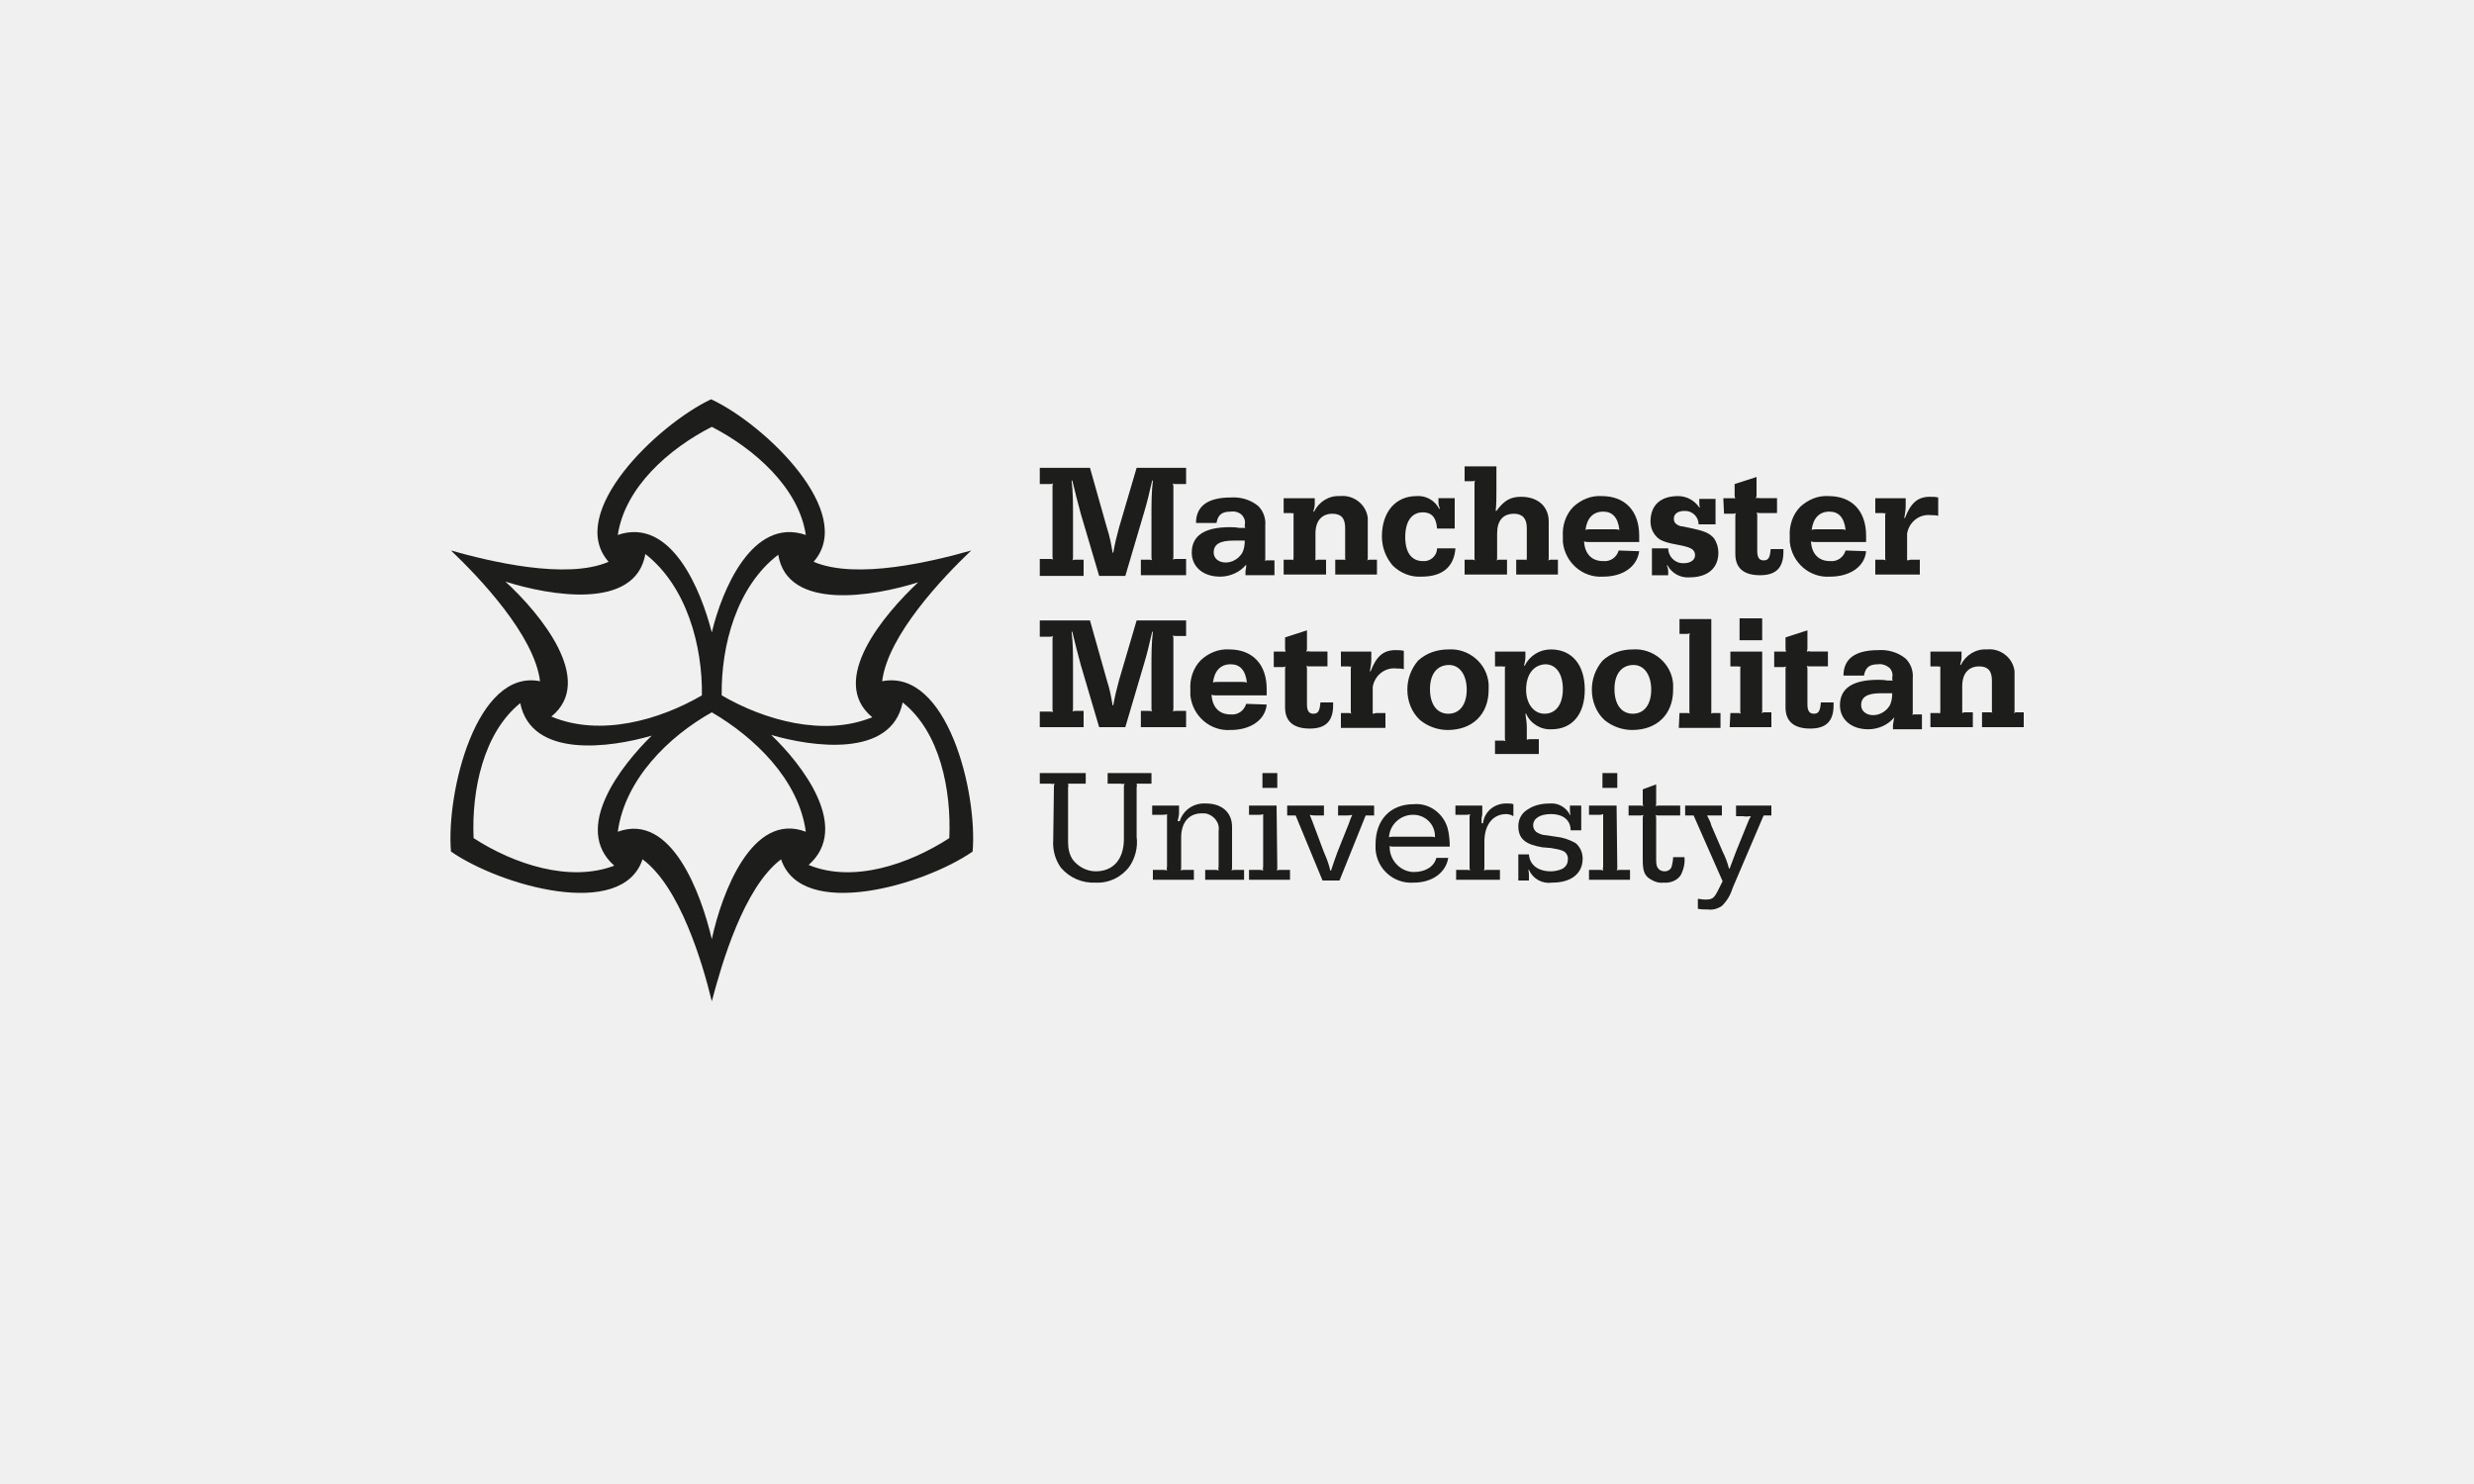 <?xml version="1.0" encoding="utf-8"?>
<!-- Generator: Adobe Illustrator 26.0.2, SVG Export Plug-In . SVG Version: 6.00 Build 0)  -->
<svg version="1.1" id="Layer_1" xmlns="http://www.w3.org/2000/svg" xmlns:xlink="http://www.w3.org/1999/xlink" x="0px" y="0px"
	 viewBox="0 0 350 210" style="enable-background:new 0 0 350 210;" xml:space="preserve">
<style type="text/css">
	.st0{fill:#F0F0F0;}
	.st1{fill:#1D1D1B;}
</style>
<rect class="st0" width="350" height="210"/>
<g id="Layer_2_00000052821208998888966050000009384493711157237892_">
	<g id="Layer_1-2_00000037662748727087600020000011164098549875114899_">
		<path class="st1" d="M147.1,79.1h1.4c0.2,0,0.4,0,0.5,0.1c-0.1-0.2-0.1-0.3-0.1-0.5v-9.8c0-0.2,0-0.4,0.1-0.5
			c-0.2,0.1-0.3,0.1-0.5,0.1h-1.4v-2.3h7.1l2.4,8.5c0.4,1.2,0.6,2.3,0.8,3.5h0.1c0.2-1.2,0.5-2.4,0.8-3.5l2.5-8.5h7v2.3h-1.4
			c-0.2,0-0.4,0-0.5-0.1c0.1,0.2,0.1,0.3,0.1,0.5v9.8c0,0.2,0,0.4-0.1,0.5c0.2-0.1,0.3-0.1,0.5-0.1h1.4v2.3h-6.4v-2.2h1.1
			c0.2,0,0.4,0,0.5,0.1c-0.1-0.2-0.1-0.3-0.1-0.5v-5.9c0-1.6,0-3.3,0.2-4.9l-0.1,0c-0.5,2.1-0.6,2.7-1.2,4.7l-2.6,8.8h-3.7l-2.6-8.8
			c-0.5-1.9-0.7-2.6-1.2-4.7l-0.1,0c0.2,1.6,0.2,3.2,0.2,4.9v5.9c0,0.2,0,0.4-0.1,0.5c0.2-0.1,0.3-0.1,0.5-0.1h1.1v2.3h-6.2
			L147.1,79.1z M176.3,79.9c-0.9,1.1-2.3,1.7-3.7,1.7c-2.4,0-4-1.4-4-3.4c0-2.4,1.8-3.6,5.4-3.6c0.3,0,0.8,0,1.3,0.1h0.3l0.3,0
			l0.3,0c-0.1-0.1-0.1-0.1-0.1-0.2v-0.2c0.1-0.5,0-0.9-0.3-1.3c-0.4-0.5-1.1-0.7-1.7-0.6c-1.3,0-1.8,0.5-2,1.6h-2.9
			c0-2.4,1.7-3.6,4.9-3.6c1.4-0.1,2.8,0.3,3.9,1.2c0.7,0.7,1.1,1.7,1,2.8V79c0,0.1,0,0.3-0.1,0.4c0.1-0.1,0.2-0.1,0.3-0.1l1.1,0v2.1
			h-4.1v-0.6C176.3,80.4,176.3,80.2,176.3,79.9L176.3,79.9z M174.5,76.5c-1.9,0-2.8,0.5-2.8,1.7c0,0.8,0.7,1.4,1.7,1.4
			c0.9,0,1.8-0.5,2.3-1.3c0.3-0.5,0.4-1.2,0.4-1.8L174.5,76.5z M181.6,79.2l1.1,0c0.1,0,0.2,0,0.3,0.1c0-0.1-0.1-0.2,0-0.3v-6.1
			c0-0.1,0-0.2,0-0.3c-0.1,0-0.2,0.1-0.3,0l-1.1,0v-2.1h4.4v0.8c0,0.4-0.1,0.7-0.2,1.1l0.1,0c0.7-1.4,2.1-2.3,3.7-2.2
			c1.9-0.2,3.7,1.2,3.9,3.1c0,0.2,0,0.5,0,0.7V79c0,0.1,0,0.2-0.1,0.3c0.1,0,0.2-0.1,0.3-0.1l1.1,0v2.1h-5.9v-2.1l1.2,0
			c0.1,0,0.2,0,0.3,0.1c-0.1-0.1-0.1-0.2-0.1-0.3v-4.3c0-1.4-0.6-2-1.8-2c-1.5,0-2.4,1-2.4,2.8V79c0,0.1,0,0.2,0,0.3
			c0.1,0,0.2-0.1,0.3-0.1l1.2,0v2.1h-6L181.6,79.2z M205.9,77.6c-0.2,2.6-1.8,4-4.8,4c-1.5,0.1-3-0.5-4.1-1.6
			c-1-1.2-1.5-2.6-1.5-4.1c0-3.4,1.9-5.7,4.9-5.7c1.3-0.1,2.6,0.6,3.2,1.8l0.1,0c-0.1-0.3-0.2-0.6-0.2-0.9v-0.6h2.3v4.3h-2.5
			c-0.1-1.6-0.8-2.3-2-2.3c-1.6,0-2.5,1.3-2.5,3.5c0,2.2,0.9,3.4,2.5,3.4c1,0.1,2-0.7,2-1.8L205.9,77.6z M207.2,79.2l1.1,0
			c0.1,0,0.2,0,0.4,0.1c-0.1-0.1-0.1-0.2-0.1-0.3V68.5c0-0.2,0-0.4,0.1-0.5c-0.2,0.1-0.3,0.1-0.5,0.1h-1v-2.1h4.5v3.4
			c0,1,0,1.9-0.1,2.9l0.1,0c1.1-1.5,2-2,3.5-2c2.4,0,3.9,1.4,3.9,3.5V79c0,0.1,0,0.2-0.1,0.3c0.1,0,0.2-0.1,0.4-0.1l1,0v2.1h-5.9
			v-2.1l1.2,0c0.1,0,0.2,0,0.3,0.1c0-0.1-0.1-0.2,0-0.3v-4.3c0-1.3-0.6-2-1.8-2c-1.6,0-2.4,1-2.4,2.8V79c0,0.1,0,0.2-0.1,0.3
			c0.1,0,0.2-0.1,0.3-0.1l1.2,0v2.1h-6V79.2z M231.9,78c-0.3,2.2-2.3,3.6-5.1,3.6c-2.9,0.2-5.4-2-5.7-4.9c0-0.3,0-0.6,0-0.8
			c-0.1-1.5,0.4-3.1,1.5-4.2c1.1-1,2.5-1.6,4-1.5c3.3,0,5.3,2.1,5.3,5.6v0.9h-7.2c-0.2,0-0.4,0-0.6-0.1c0.1,1.8,1.1,2.8,2.7,2.8
			c1,0.1,1.9-0.5,2.2-1.5L231.9,78z M228.4,74.9c0.2,0,0.5,0,0.7,0.1c-0.2-1.8-1-2.6-2.3-2.6c-1.4,0-2.3,0.9-2.5,2.6
			c0.2-0.1,0.4-0.1,0.7-0.1H228.4z M236,77.6c0,1.1,0.9,2.1,2.1,2.1c0,0,0.1,0,0.1,0c1,0,1.6-0.5,1.6-1.1c0-0.8-0.5-1.1-1.9-1.4
			c-2.3-0.4-3-0.7-3.5-1.2c-0.6-0.6-0.9-1.4-0.9-2.2c0-2.3,1.4-3.6,3.9-3.6c1.2,0,2.3,0.6,3,1.6l0.1,0c-0.1-0.2-0.1-0.5-0.1-0.7
			v-0.5h2.3v3.6h-2.4c0-1.1-0.9-1.9-1.9-1.9c0,0-0.1,0-0.1,0c-0.9,0-1.5,0.4-1.5,1.1c0,0.3,0.1,0.6,0.4,0.8c0.3,0.2,0.6,0.3,0.9,0.3
			l1.4,0.3c1.8,0.4,2.4,0.7,3,1.4c0.4,0.6,0.6,1.3,0.6,2c0,2.2-1.5,3.5-4.1,3.5c-1.3,0.1-2.5-0.6-3.1-1.7l-0.1,0
			c0.1,0.2,0.2,0.5,0.2,0.8v0.6h-2.3v-3.8H236z M243.8,70.5h1.2c0.2,0,0.4,0,0.5,0c-0.1-0.2-0.1-0.3-0.1-0.5v-1.5l3.1-1v2.5
			c0,0.2,0,0.3-0.1,0.5c0.2,0,0.3-0.1,0.5,0h2.5v2.1H249c-0.2,0-0.4,0-0.5-0.1c0.1,0.2,0.1,0.3,0.1,0.5v5c0,0.9,0.3,1.3,0.9,1.3
			c0.7,0,0.9-0.4,1-1.6h1.8v0.4c0,2.2-1,3.3-3.3,3.3c-2.3,0-3.5-1-3.5-3v-5.3c0-0.2,0-0.4,0.1-0.5c-0.2,0.1-0.3,0.1-0.5,0.1h-1.2
			L243.8,70.5z M264,78c-0.2,2.2-2.3,3.6-5.1,3.6c-2.9,0.2-5.4-2-5.7-4.9c0-0.3,0-0.6,0-0.8c-0.1-1.5,0.4-3.1,1.5-4.2
			c1.1-1,2.5-1.6,4-1.5c3.3,0,5.3,2.1,5.3,5.6v0.9h-7.2c-0.2,0-0.4,0-0.6-0.1c0.1,1.8,1.1,2.8,2.7,2.8c1,0.1,1.9-0.5,2.2-1.5L264,78
			z M260.4,74.9c0.2,0,0.5,0,0.7,0.1c-0.2-1.8-1-2.6-2.3-2.6c-1.4,0-2.3,0.9-2.5,2.6c0.2-0.1,0.4-0.1,0.7-0.1H260.4z M265.3,79.2
			l1.1,0c0.1,0,0.2,0,0.4,0.1c-0.1-0.1-0.1-0.2-0.1-0.3v-6.1c0-0.1,0-0.2,0.1-0.3c-0.1,0-0.2,0.1-0.4,0l-1.1,0v-2.1h4.3v1.1
			c0,0.6-0.1,1.1-0.2,1.7l0.1,0c0.8-2.1,1.8-3,3.5-3c0.4,0,0.8,0,1.2,0.1v2.6c-0.3-0.1-0.6-0.1-1-0.1c-1.6-0.2-3.1,0.9-3.4,2.6
			c0,0.2,0,0.5,0,0.7v2.5c0,0.2,0,0.4,0,0.6c0.2,0,0.4-0.1,0.5-0.1l1.3,0v2.1h-6.3L265.3,79.2z M147.1,100.7h1.4
			c0.2,0,0.4,0,0.5,0.1c-0.1-0.2-0.1-0.3-0.1-0.5v-9.8c0-0.2,0-0.4,0.1-0.5c-0.2,0.1-0.3,0.1-0.5,0.1h-1.4v-2.3h7.1l2.4,8.5
			c0.4,1.2,0.6,2.3,0.8,3.5h0.1c0.2-1.2,0.5-2.4,0.8-3.5l2.5-8.5h7V90h-1.4c-0.2,0-0.4,0-0.5-0.1c0.1,0.2,0.1,0.3,0.1,0.5v9.8
			c0,0.2,0,0.4-0.1,0.5c0.2-0.1,0.3-0.1,0.5-0.1h1.4v2.3h-6.4v-2.3h1.1c0.2,0,0.4,0,0.5,0.1c-0.1-0.2-0.1-0.3-0.1-0.5v-5.9
			c0-1.6,0-3.3,0.2-4.9l-0.1,0c-0.5,2.1-0.6,2.7-1.2,4.7l-2.6,8.8h-3.7l-2.6-8.8c-0.5-1.9-0.7-2.6-1.2-4.7l-0.1,0
			c0.2,1.6,0.2,3.2,0.2,4.9v5.9c0,0.2,0,0.4-0.1,0.5c0.2-0.1,0.3-0.1,0.5-0.1h1.1v2.3h-6.2L147.1,100.7z M179.2,99.7
			c-0.2,2.2-2.3,3.6-5.1,3.6c-2.9,0.2-5.4-2-5.7-4.9c0-0.3,0-0.6,0-0.8c-0.1-1.5,0.4-3.1,1.5-4.2c1.1-1,2.5-1.6,4-1.5
			c3.3,0,5.3,2.1,5.3,5.6v0.9h-7.2c-0.2,0-0.4,0-0.6-0.1c0.1,1.8,1.1,2.8,2.7,2.8c1,0.1,1.9-0.5,2.2-1.5L179.2,99.7z M175.7,96.5
			c0.2,0,0.5,0,0.7,0.1c-0.2-1.8-1-2.6-2.3-2.6c-1.4,0-2.3,0.9-2.5,2.6c0.2-0.1,0.4-0.1,0.7-0.1H175.7z M180.2,92.2h1.2
			c0.2,0,0.4,0,0.5,0c-0.1-0.2-0.1-0.3-0.1-0.5v-1.5l3.1-1v2.5c0,0.2,0,0.3-0.1,0.5c0.2,0,0.3-0.1,0.5,0h2.5v2.1h-2.5
			c-0.2,0-0.4,0-0.5-0.1c0.1,0.2,0.1,0.3,0.1,0.5v5c0,0.9,0.3,1.3,0.9,1.3c0.7,0,0.9-0.4,1-1.6h1.8v0.4c0,2.2-1,3.3-3.3,3.3
			c-2.3,0-3.5-1-3.5-3v-5.3c0-0.2,0-0.4,0.1-0.5c-0.2,0.1-0.3,0.1-0.5,0.1h-1.2L180.2,92.2z M189.7,100.9l1.1,0c0.1,0,0.2,0,0.4,0.1
			c-0.1-0.1-0.1-0.2-0.1-0.3v-6.1c0-0.1,0-0.2,0.1-0.3c-0.1,0-0.2,0.1-0.4,0l-1.1,0v-2.1h4.3v1.1c0,0.6-0.1,1.1-0.2,1.7l0.1,0
			c0.8-2.1,1.8-3,3.5-3c0.4,0,0.8,0,1.2,0.1v2.6c-0.3-0.1-0.6-0.1-1-0.1c-1.6-0.2-3.1,0.9-3.4,2.6c0,0.2,0,0.5,0,0.7v2.5
			c0,0.2,0,0.4,0,0.6c0.2,0,0.4-0.1,0.5-0.1l1.3,0v2.1h-6.3L189.7,100.9z M210.6,97.6c0,3.5-2.3,5.7-5.8,5.7c-1.4,0-2.8-0.5-3.9-1.4
			c-1.2-1.1-1.8-2.7-1.8-4.3c0-1.5,0.5-2.9,1.5-4.1c1.2-1.1,2.7-1.6,4.3-1.6c2.9-0.2,5.5,2,5.7,4.9
			C210.6,97.1,210.6,97.3,210.6,97.6z M202.3,97.5c0,2.2,1,3.5,2.6,3.5c1.6,0,2.6-1.3,2.6-3.4c0-2.1-1-3.5-2.5-3.5
			C203.3,94.1,202.3,95.4,202.3,97.5L202.3,97.5z M211.5,104.8h1c0.2,0,0.4,0,0.5,0.1c-0.1-0.2-0.1-0.3-0.1-0.5v-9.8
			c0-0.1,0-0.2,0.1-0.3c-0.1,0-0.2,0.1-0.4,0l-1.1,0v-2.1h4.3V93c0,0.4-0.1,0.8-0.2,1.2l0.1,0c0.7-1.4,2.1-2.3,3.7-2.3
			c3,0,4.8,2.2,4.8,5.7c0,3.5-1.8,5.6-4.7,5.6c-1.5,0.1-3-0.8-3.6-2.2l-0.1,0c0.1,0.7,0.2,1.3,0.2,2v1.2c0,0.2,0,0.4,0,0.5
			c0.2-0.1,0.3-0.1,0.5-0.1h1.2v2.1h-6.2L211.5,104.8z M215.9,97.6c0,2,1.1,3.4,2.6,3.4c1.6,0,2.6-1.3,2.6-3.5c0-2.2-1-3.5-2.5-3.5
			C216.9,94.1,215.9,95.5,215.9,97.6L215.9,97.6z M236.7,97.6c0,3.5-2.3,5.7-5.8,5.7c-1.4,0-2.8-0.5-3.9-1.4
			c-1.2-1.1-1.8-2.7-1.8-4.3c0-1.5,0.5-2.9,1.5-4.1c1.2-1.1,2.7-1.6,4.3-1.6c2.9-0.2,5.5,2,5.7,4.9
			C236.7,97.1,236.7,97.3,236.7,97.6L236.7,97.6z M228.4,97.5c0,2.2,1,3.5,2.6,3.5c1.6,0,2.6-1.3,2.6-3.4c0-2.1-1-3.5-2.5-3.5
			C229.4,94.1,228.4,95.4,228.4,97.5L228.4,97.5z M237.6,100.9l1.1,0c0.1,0,0.3,0,0.4,0.1c-0.1-0.1-0.1-0.2-0.1-0.3V90.1
			c0-0.2,0-0.4,0.1-0.5c-0.2,0.1-0.3,0.1-0.5,0.1h-1v-2.1h4.5v13.1c0,0.1,0,0.2,0,0.3c0.1-0.1,0.2-0.1,0.3-0.1l1,0v2.1h-5.9
			L237.6,100.9z M244.8,100.9l1.1,0c0.1,0,0.2,0,0.4,0.1c-0.1-0.1-0.1-0.2-0.1-0.3v-6.1c0-0.1,0-0.2,0.1-0.3c-0.1,0-0.2,0.1-0.4,0
			l-1.1,0v-2.1h4.5v8.4c0,0.1,0,0.2-0.1,0.3c0.1,0,0.2-0.1,0.4-0.1l1,0v2.1h-5.9L244.8,100.9z M246.1,87.5h3.2v3.1h-3.2L246.1,87.5z
			 M251,92.2h1.2c0.2,0,0.4,0,0.5,0c-0.1-0.2-0.1-0.3-0.1-0.5v-1.5l3.1-1v2.5c0,0.2,0,0.3-0.1,0.5c0.2,0,0.3-0.1,0.5,0h2.5v2.1h-2.5
			c-0.2,0-0.4,0-0.5-0.1c0.1,0.2,0.1,0.3,0.1,0.5v5c0,0.9,0.3,1.3,0.9,1.3c0.7,0,0.9-0.4,1-1.6h1.8v0.4c0,2.2-1,3.3-3.3,3.3
			c-2.3,0-3.5-1-3.5-3v-5.3c0-0.2,0-0.4,0.1-0.5c-0.2,0.1-0.3,0.1-0.5,0.1H251L251,92.2z M268,101.5c-0.9,1.1-2.3,1.7-3.7,1.7
			c-2.4,0-4-1.4-4-3.4c0-2.4,1.8-3.6,5.4-3.6c0.3,0,0.8,0,1.3,0.1h0.3l0.2,0l0.3,0c-0.1-0.1-0.1-0.1-0.1-0.2v-0.2
			c0.1-0.5,0-0.9-0.3-1.3c-0.4-0.4-1.1-0.7-1.7-0.6c-1.3,0-1.8,0.5-2,1.6h-2.9c0-2.4,1.7-3.6,4.9-3.6c1.4-0.1,2.8,0.3,3.9,1.2
			c0.7,0.7,1.1,1.7,1,2.8v4.8c0,0.1,0,0.3-0.1,0.4c0.1-0.1,0.2-0.1,0.3-0.1l1.1,0v2.1h-4.1v-0.6C267.9,102.1,267.9,101.8,268,101.5
			L268,101.5z M266.1,98.1c-1.9,0-2.8,0.5-2.8,1.7c0,0.8,0.7,1.4,1.7,1.4c0.9,0,1.8-0.5,2.3-1.3c0.3-0.5,0.4-1.2,0.4-1.8L266.1,98.1
			z M273.1,100.9l1.1,0c0.1,0,0.2,0,0.3,0.1c0-0.1-0.1-0.2,0-0.3v-6.1c0-0.1,0-0.2,0-0.3c-0.1,0-0.2,0.1-0.3,0l-1.1,0v-2.1h4.4V93
			c0,0.4-0.1,0.7-0.2,1.1l0.1,0c0.7-1.4,2.1-2.3,3.7-2.2c1.9-0.2,3.7,1.2,3.9,3.1c0,0.2,0,0.5,0,0.7v4.9c0,0.1,0,0.2-0.1,0.3
			c0.1,0,0.2-0.1,0.3-0.1l1.1,0v2.1h-5.9v-2.1l1.2,0c0.1,0,0.2,0,0.3,0.1c-0.1-0.1-0.1-0.2-0.1-0.3v-4.3c0-1.4-0.6-2-1.8-2
			c-1.5,0-2.4,1-2.4,2.8v3.5c0,0.1,0,0.2,0,0.3c0.1,0,0.2-0.1,0.3-0.1l1.2,0v2.1h-6L273.1,100.9z M149.1,111.4c0-0.2,0-0.3,0.1-0.5
			c-0.2,0-0.3,0.1-0.5,0h-1.6v-1.5h6.5v1.5h-2c-0.2,0-0.3,0-0.5,0c0,0.2,0.1,0.3,0,0.5v7.8c0,0.9,0.2,1.8,0.7,2.5
			c0.8,1,2,1.6,3.2,1.6c2.5,0,4-1.7,4-4.6v-7.3c0-0.2,0-0.3,0.1-0.5c-0.2,0-0.3,0.1-0.5,0h-1.9v-1.5h6.2v1.5h-1.6
			c-0.2,0-0.3,0-0.5,0c0,0.2,0.1,0.3,0,0.5v7c0.2,1.5-0.2,3-1,4.2c-1.1,1.5-2.9,2.4-4.8,2.3c-1.9,0.1-3.7-0.7-4.9-2.1
			c-0.8-1.1-1.2-2.5-1.1-3.9L149.1,111.4z M166.9,116.2c0.5-1.6,2-2.6,3.7-2.5c2.3,0,3.7,1.3,3.7,3.3v5.7c0,0.2,0,0.4-0.1,0.5
			c0.2-0.1,0.3-0.1,0.5-0.1h1.3v1.4h-5.5v-1.4h1.4c0.2,0,0.3,0,0.5,0.1c0-0.2-0.1-0.3,0-0.5v-5.1c0.2-1.2-0.7-2.3-1.9-2.5
			c-0.1,0-0.2,0-0.3,0c-1.9-0.1-3.1,1.2-3.1,3.4v4.2c0,0.2,0,0.4-0.1,0.5c0.2-0.1,0.3-0.1,0.5-0.1h1.4v1.4h-5.8v-1.4h1.5
			c0.2,0,0.3,0,0.5,0.1c0-0.2-0.1-0.3,0-0.5v-6.9c0-0.2,0-0.4,0-0.6c-0.2,0.1-0.4,0.1-0.6,0.1l-1.5,0V114h3.8v1
			c0,0.4-0.1,0.8-0.2,1.2L166.9,116.2z M180.7,122.7c0,0.2,0,0.4-0.1,0.5c0.2-0.1,0.3-0.1,0.5-0.1h1.4v1.4h-5.8v-1.4h1.5
			c0.2,0,0.3,0,0.5,0.1c0-0.2-0.1-0.3,0-0.5v-6.9c0-0.2,0-0.4,0-0.6c-0.2,0.1-0.4,0.1-0.5,0.1l-1.5,0V114h3.9L180.7,122.7z
			 M180.7,109.4v2.1h-2.1v-2.1H180.7z M190.8,116.6c0.2-0.6,0.3-0.8,0.5-1.3c-0.3,0.1-0.7,0.1-1,0.1l-1,0V114h5.1v1.4l-1.2,0
			l-3.7,9.2h-2.4l-3.8-9.2l-1.2,0V114h5.2v1.4l-1,0c-0.3,0-0.7,0-1-0.1c0.2,0.6,0.3,0.7,0.5,1.3l1.5,4c0.4,0.9,0.7,1.7,0.9,2.6h0.1
			c0.3-0.9,0.6-1.8,0.9-2.6L190.8,116.6z M204.9,121.3c-0.3,2.2-2.3,3.6-4.9,3.6c-2.8,0.2-5.2-1.9-5.4-4.7c0-0.2,0-0.5,0-0.7
			c0-3.5,2.1-5.7,5.4-5.7c2.2-0.2,4.2,1.3,4.8,3.4c0.2,0.8,0.3,1.7,0.3,2.6h-8.1c-0.1,0-0.3,0-0.4-0.1c-0.1,1.9,1.4,3.6,3.3,3.7
			c0,0,0.1,0,0.1,0c1.7,0,2.9-0.8,3.2-2H204.9z M202.5,118.4c0.2,0,0.3,0,0.5,0.1c0.1-1.7-1.2-3.1-2.9-3.2c-0.1,0-0.1,0-0.2,0
			c-1.8,0-3.3,1.4-3.4,3.2c0.2-0.1,0.5-0.1,0.7-0.1H202.5z M209.8,116.5c0.2-1.7,1.7-2.9,3.5-2.8c0.3,0,0.5,0,0.8,0.1v1.7
			c-0.3-0.2-0.7-0.3-1-0.3c-1.9,0-3.1,1.5-3.1,3.9v3.6c0,0.2,0,0.4-0.1,0.5c0.2-0.1,0.3-0.1,0.5-0.1h1.8v1.4H206v-1.4h1.5
			c0.2,0,0.4,0,0.5,0.1c-0.1-0.2-0.1-0.3-0.1-0.5v-6.9c0-0.2,0-0.4,0.1-0.6c-0.2,0.1-0.4,0.1-0.6,0.1l-1.5,0V114h3.8v1.1
			c0,0.1,0,0.3-0.1,0.7c0,0.1,0,0.4,0,0.7L209.8,116.5z M223.7,114v3.5h-1.5c0-1.4-1-2.3-2.8-2.3c-1.5,0-2.5,0.6-2.5,1.6
			c0,0.3,0.1,0.6,0.4,0.9c0.4,0.3,1,0.5,1.5,0.5l1.3,0.2c1,0.1,1.9,0.4,2.8,0.9c0.6,0.5,1,1.3,1,2.2c0,2.1-1.6,3.4-4.3,3.4
			c-1.4,0.2-2.7-0.5-3.3-1.8l-0.1,0c0.1,0.3,0.1,0.5,0.1,0.8v0.7h-1.5v-3.7h1.5c0.1,1.5,1.3,2.4,3.1,2.4c0.5,0,1-0.1,1.5-0.3
			c0.5-0.2,0.9-0.7,0.9-1.3c0.1-0.5-0.2-1.1-0.7-1.3c-0.5-0.2-1.1-0.3-1.7-0.4l-1.2-0.1c-2.4-0.4-3.4-1.2-3.4-3c0-1,0.5-1.9,1.4-2.4
			c0.9-0.6,2-0.8,3.1-0.8c1.2-0.1,2.3,0.6,2.8,1.6l0.1,0c-0.1-0.2-0.1-0.5-0.1-0.7V114L223.7,114z M228.8,122.7c0,0.2,0,0.4-0.1,0.5
			c0.2-0.1,0.3-0.1,0.5-0.1h1.4v1.4h-5.8v-1.4h1.5c0.2,0,0.3,0,0.5,0.1c0-0.2-0.1-0.3,0-0.5v-6.9c0-0.2,0-0.4,0-0.6
			c-0.2,0.1-0.4,0.1-0.5,0.1l-1.5,0V114h3.9L228.8,122.7z M228.8,109.4v2.1h-2.1v-2.1H228.8z M238.3,121.3c0.1,0.8-0.1,1.7-0.5,2.5
			c-0.5,0.8-1.5,1.2-2.5,1.1c-0.7,0.1-1.4-0.2-2-0.6c-0.7-0.5-0.9-1.2-0.9-2.6v-5.8c0-0.2,0-0.4,0.1-0.6c-0.2,0.1-0.4,0.1-0.5,0.1
			l-1.6,0V114h1.6c0.2,0,0.4,0,0.5,0.1c-0.1-0.2-0.1-0.3-0.1-0.5v-1.9l1.9-0.7v2.6c0,0.2,0,0.4-0.1,0.5c0.2-0.1,0.3-0.1,0.5-0.1h3
			v1.4l-3,0c-0.2,0-0.4,0-0.5-0.1c0.1,0.2,0.1,0.4,0.1,0.5v5.8c0,0.8,0.1,1.1,0.3,1.3c0.2,0.3,0.6,0.4,0.9,0.4c0.5,0,0.9-0.3,1-0.7
			c0.1-0.4,0.2-0.9,0.2-1.3L238.3,121.3z M239.6,115.4l-1.2,0V114h5.2v1.4l-1,0c-0.4,0-0.7,0-1.1,0c0.2,0.4,0.5,0.9,0.6,1.4l1.6,3.7
			c0.4,0.8,0.7,1.6,0.9,2.4h0.1c0.3-0.8,0.6-1.6,0.9-2.4l1.5-3.7c0.3-0.7,0.3-0.8,0.6-1.3c-0.4,0-0.7,0.1-1.1,0l-1,0V114h5v1.4
			l-1.1,0l-4.4,10.3c-0.3,1-0.8,1.8-1.5,2.5c-0.6,0.4-1.3,0.6-2,0.5c-0.5,0-0.9,0-1.4-0.1v-1.4c0.3,0,0.7,0.1,1,0.1
			c1.1,0,1.3-0.2,1.9-1.4l0.6-1.2L239.6,115.4z"/>
		<path class="st1" d="M137.6,120.5L137.6,120.5c-6.9,4.8-24.2,9.8-27.1,1.1c-5.3,4-8.4,14.8-9.8,20.1l0,0
			c-1.3-5.4-4.5-16.2-9.8-20.1c-2.9,8.7-20.2,3.7-27.1-1.1l0,0c-0.7-8.4,3.6-25.9,12.6-24.1c-0.8-6.5-8.6-14.7-12.6-18.5l0,0
			c5.3,1.5,16.3,4.2,22.3,1.6c-6.1-6.9,6.9-19.4,14.5-23l0,0c7.7,3.6,20.6,16.1,14.5,23c6.1,2.6,17-0.1,22.3-1.6l0,0
			c-4,3.8-11.8,12-12.6,18.5C134,94.6,138.3,112.1,137.6,120.5z M100.7,60.4L100.7,60.4c-6.1,3.1-12.3,8.6-13.3,15.3h0
			c7.6-2.6,11.8,7.9,13.3,13.8c1.4-5.9,5.7-16.4,13.3-13.8h0C113,69,106.7,63.5,100.7,60.4z M134.3,118.6L134.3,118.6
			c0.3-6.8-1.3-15-6.6-19.2l0,0c-1.6,7.9-12.8,6.3-18.6,4.6c4.4,4.2,11.3,13.1,5.3,18.4l0,0C120.7,125,128.6,122.3,134.3,118.6z
			 M67,118.6L67,118.6c5.7,3.7,13.6,6.3,19.9,3.9l0,0c-6-5.3,1-14.2,5.3-18.4c-5.8,1.7-17,3.3-18.6-4.6l0,0
			C68.4,103.7,66.7,111.8,67,118.6L67,118.6z M100.7,100.8L100.7,100.8c-6.1,3.4-12.3,9.5-13.3,16.9h0c7.6-2.8,11.8,8.8,13.3,15.2
			c1.4-6.5,5.7-18.1,13.3-15.2h0C113,110.3,106.7,104.3,100.7,100.8z M99.3,98.4L99.3,98.4c0.1-6.9-2.1-15.4-8-20l0,0
			c-1.4,8-13.5,5.9-19.8,3.9c4.9,4.5,12.8,14,6.5,19.1v0C84.9,104.3,93.3,101.9,99.3,98.4z M102.1,98.4L102.1,98.4
			c6,3.5,14.4,5.9,21.3,3.1v0c-6.3-5.2,1.7-14.6,6.5-19.1c-6.3,2-18.5,4.1-19.8-3.9l0,0C104.2,83,102,91.4,102.1,98.4z"/>
	</g>
</g>
</svg>
